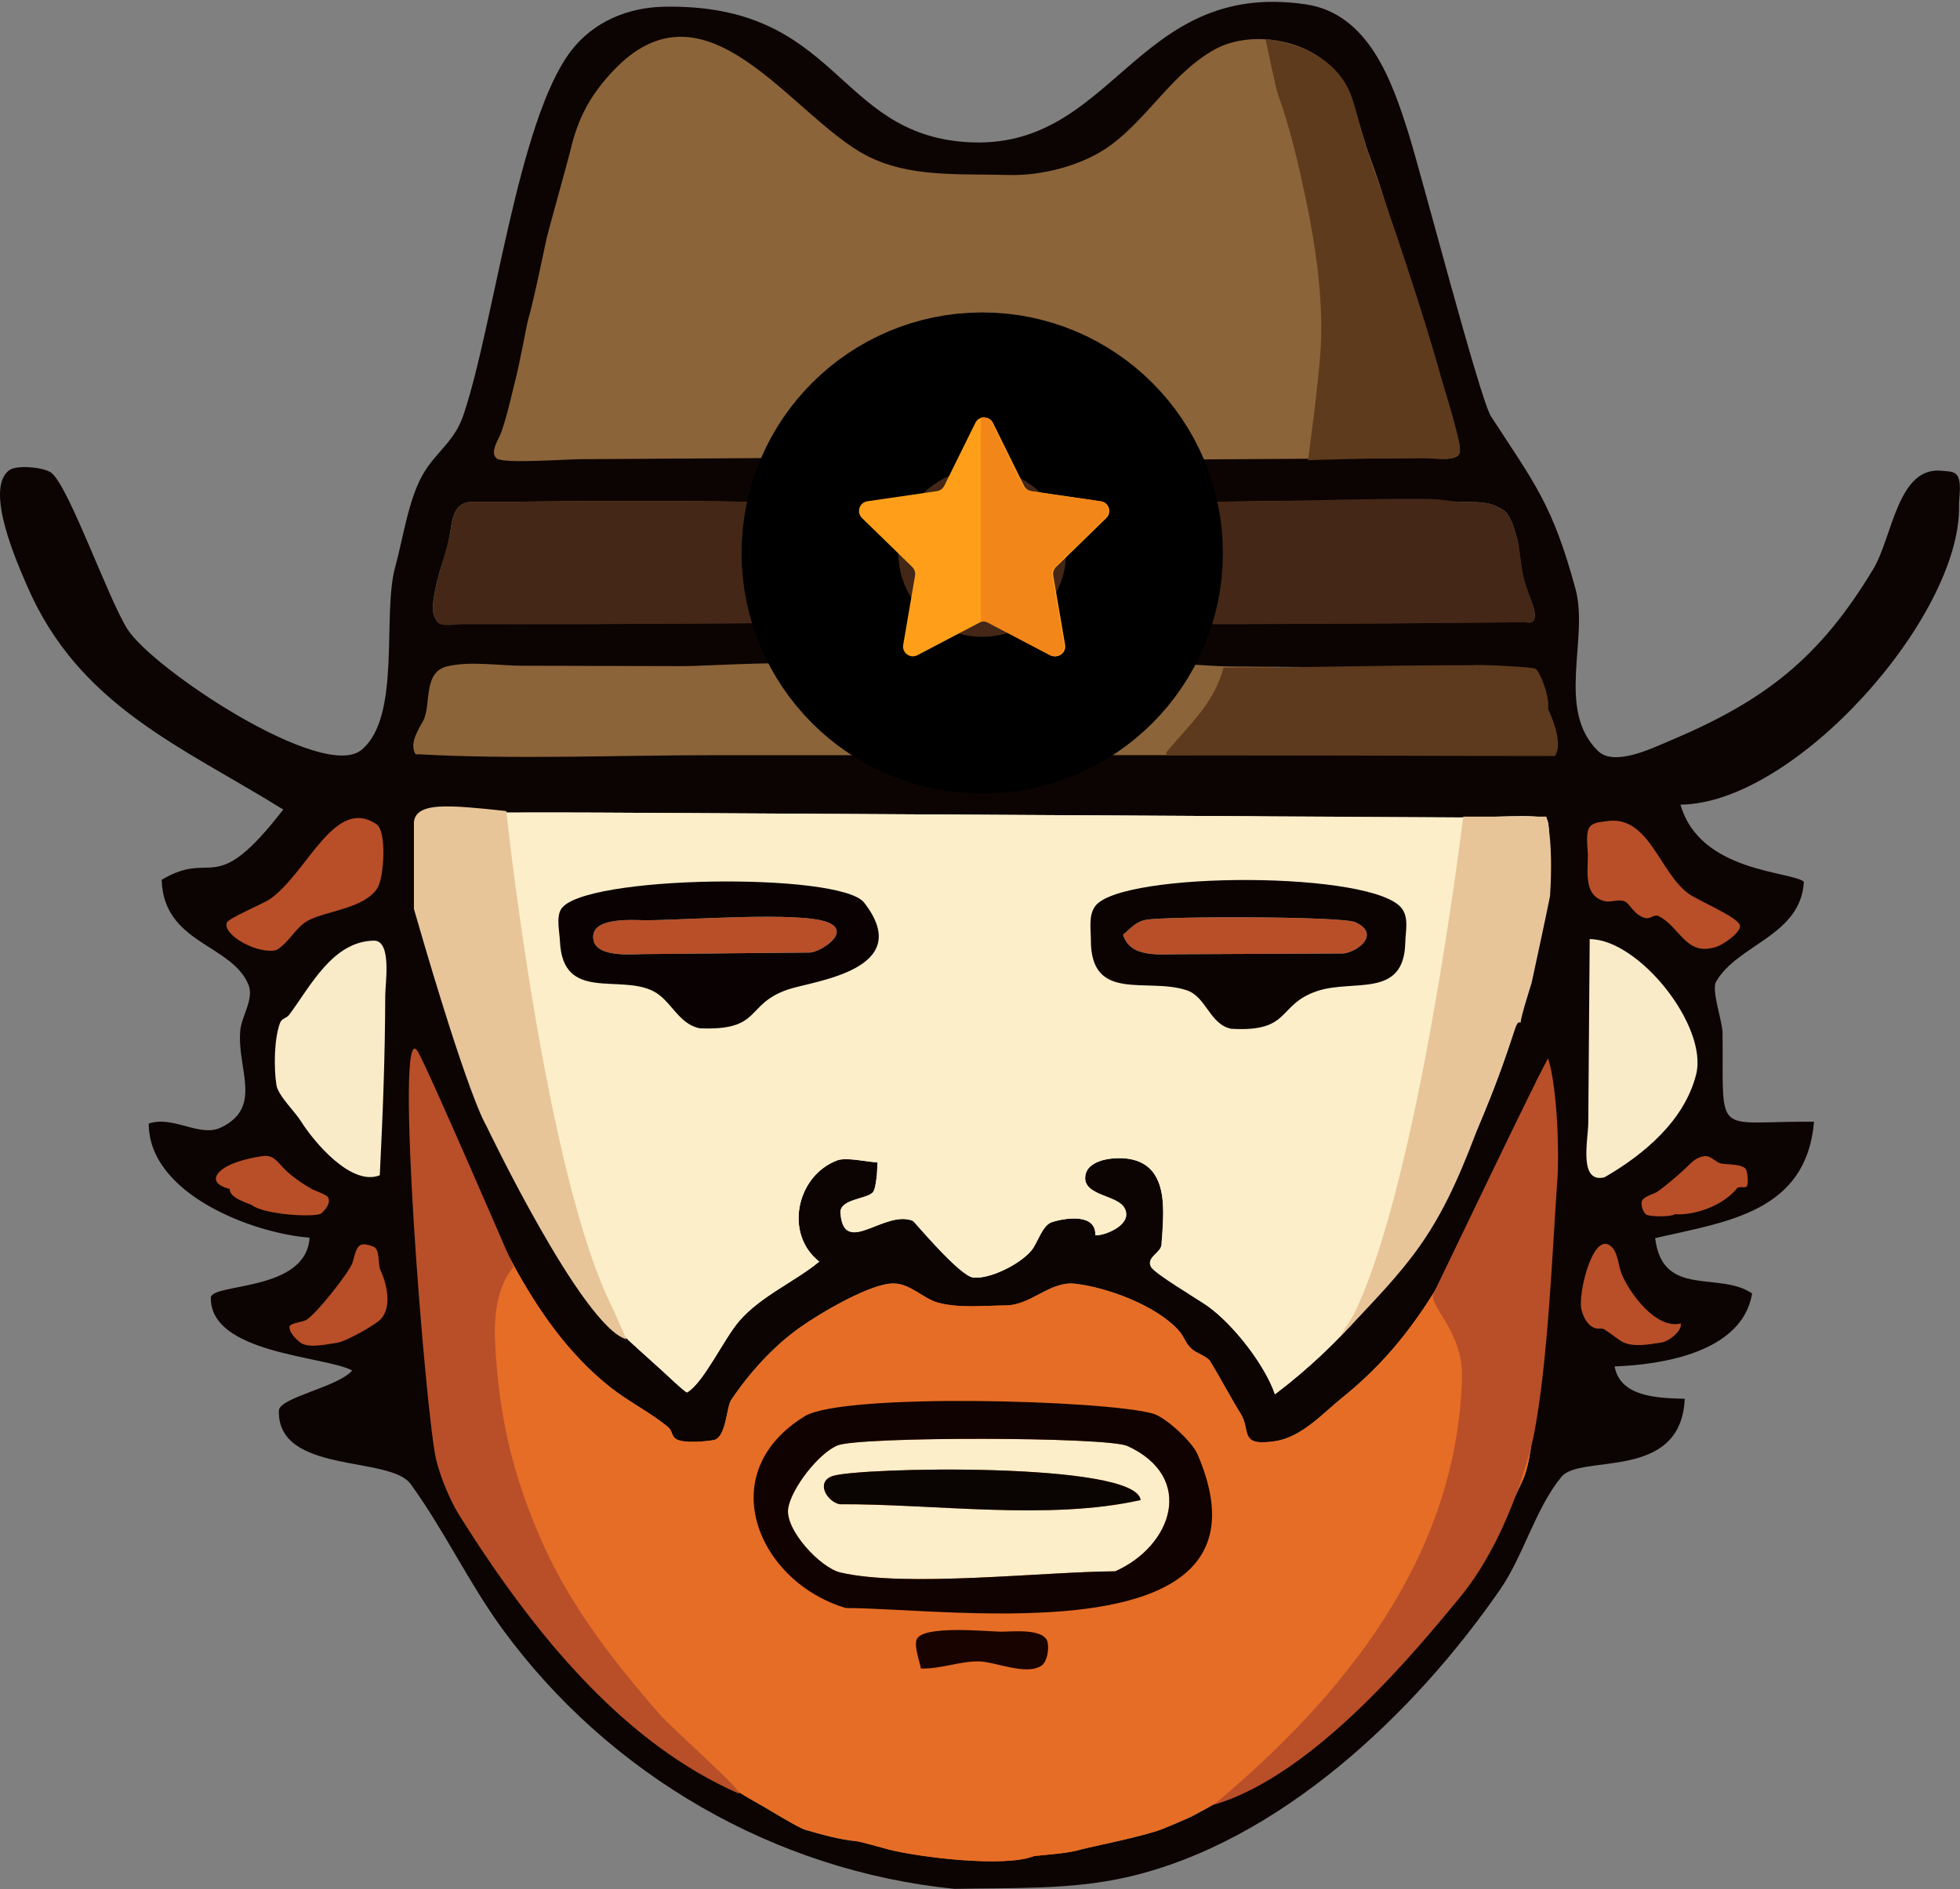 
<svg width="250px" height="241px" viewBox="0 0 250 241" version="1.1" xmlns="http://www.w3.org/2000/svg" xmlns:xlink="http://www.w3.org/1999/xlink">
    <rect x="0" y="0" width="250" height="241" fill="#808080" stroke="none"/>
    <defs></defs>
    <g id="Page-1" stroke="none" stroke-width="1" fill="none" fill-rule="evenodd">
        <g id="chuck">
            <g id="TheChuck" transform="translate(0, 0.171)">
                <path d="M158.899,97.331 C159.92,97.844 167.252,59.807 167.501,59.559 C173.051,54.047 165.385,15.251 161.677,8.236 C158.343,1.929 140.818,24.073 128.776,24.664 C106.576,25.753 102.436,8.506 91.97,7.168 C87.417,6.586 81.882,6.847 78.609,10.321 C75.248,13.889 50.164,93.484 51.619,97.419 C51.619,97.419 158.899,97.331 158.899,97.331 Z" id="Fill-1" fill="#8C6439"></path>
                <path d="M102.401,80.258 C90.373,80.297 78.345,80.337 66.317,80.377 C63.392,80.387 55.251,82.053 55.535,77.596 C55.704,74.935 56.806,66.924 59.156,65.369 C61.324,63.934 82.448,64.845 86.513,64.845 C88.458,64.845 100.806,64.376 101.567,65.131 C102.31,65.869 102.304,78.262 102.401,80.258 Z" id="Fill-2" fill="#442717"></path>
                <path d="M194.904,80.172 C179.518,80.253 164.132,80.334 148.746,80.416 C148.949,78.236 148.966,66.224 149.575,65.304 C150.505,63.898 157.611,64.846 159.252,64.846 C165.583,64.846 187.213,63.329 191.736,65.905 C193.723,67.037 196.644,79.003 194.904,80.172 Z" id="Fill-3" fill="#442717"></path>
                <path d="M132.137,237.588 C104.045,240.262 65.883,216.991 56.818,189.162 C51.786,173.717 53.588,153.633 53.145,137.541 C54.752,137.922 69.953,170.026 75.572,175.073 C97.087,194.396 91.46,173.409 111.024,165.438 C116.031,163.398 129.922,165.699 136.341,164.875 C148.517,163.312 157.629,187.755 165.459,183.401 C184.595,172.759 185.224,147.528 197.89,137.721 C201.111,190.76 184.072,222.383 132.137,237.588 Z" id="Fill-4" fill="#E66D26"></path>
                <path d="M49.205,184.095 C48.684,184.557 47.555,184.325 46.896,184.316 C46.896,184.316 46.905,183.959 46.905,183.959 C46.351,183.929 44.828,184.12 44.566,183.588 C44.47,183.394 44.354,182.91 44.558,182.747 C44.752,182.591 45.054,182.649 45.262,182.518 C45.52,182.355 45.605,182.01 45.84,181.828 C45.998,181.706 46.205,181.718 46.365,181.577 C47.558,180.526 48.52,179.138 49.712,178.131 C50.056,177.84 51.238,177.773 51.636,177.966 C52.027,178.155 51.969,179.476 51.996,179.854 C52.068,180.851 51.875,181.607 51.525,182.519 C51.417,182.798 51.45,183.224 51.222,183.438 C50.68,183.947 49.904,183.965 49.205,184.095 Z" id="Fill-5" fill="#B84F28"></path>
                <path d="M205.837,183.959 C204.696,184.444 203.056,184.108 201.902,183.974 C201.644,183.944 201.017,184.171 200.817,184 C199.631,182.98 199.947,181.084 199.966,179.661 C199.973,179.145 199.794,178.452 200.229,178.057 C200.641,177.684 201.395,178.225 201.643,178.583 C201.775,178.774 201.733,179.044 201.876,179.229 C202.14,179.571 202.64,179.835 202.982,180.097 C203.674,180.626 204.337,181.19 205.007,181.747 C205.459,182.122 206.261,182.569 206.524,183.103 C206.856,183.776 206.282,183.839 205.837,183.959 Z" id="Fill-6" fill="#B84F28"></path>
                <path d="M87.902,178.425 C68.706,163.089 51.493,130.547 53.459,105.39 C86.168,98.474 160.703,104.931 197.706,105.138 C197.245,120.288 180.982,174.056 163.697,177.558 C150.536,180.225 151.409,146.521 139.006,149.447 C139.006,149.447 141.767,158.423 141.767,158.423 C132.455,155.448 133.381,162.95 125.622,163.464 C118.566,163.93 118.363,154.699 108.853,158.399 C108.853,158.399 112.173,149.086 112.173,149.086 C99.214,148.557 106.883,157.202 103.282,162.593 C99.578,168.14 93.064,174.217 87.902,178.425 Z" id="Fill-7" fill="#FCEEC9"></path>
                <path d="M121.739,240.811 C129.098,240.653 136.515,240.964 143.711,239.329 C163.121,234.919 180.417,218.432 191.324,202.647 C194.36,198.253 195.808,192.35 199.158,188.247 C201.593,185.262 214.418,188.919 214.89,178.287 C211.709,178.19 206.65,178.156 205.948,174.159 C211.932,173.945 222.234,172.386 223.483,164.854 C219.315,161.957 212.042,165.492 211.12,157.787 C220.34,155.674 230.385,154.473 231.384,142.943 C218.491,142.808 219.831,145.284 219.716,131.628 C219.704,130.15 218.268,126.159 218.878,125.09 C221.62,120.285 229.718,119.223 230.086,112.311 C228.337,110.939 216.816,111.111 214.348,102.487 C229.033,102.343 250.168,78.422 249.876,64.339 C249.855,63.335 250.294,61.156 249.544,60.361 C249.125,59.917 248.287,59.961 247.736,59.897 C242.041,59.233 241.396,68.344 238.947,72.415 C232.091,83.811 225.094,89.251 212.905,94.372 C210.739,95.282 205.9,97.667 203.824,95.636 C198.435,90.365 202.673,81.303 200.966,75.001 C198.036,64.186 195.755,61.544 190.174,52.941 C188.771,50.778 181.306,22.079 179.647,16.808 C177.568,10.205 174.583,1.544 166.516,0.376 C144.67,-2.787 142.12,19.201 123.272,17.958 C106.501,16.852 107.004,0.258 84.69,0.688 C80.176,0.775 75.741,2.53 72.829,6.334 C66.025,15.223 63.004,41.352 59.08,52.871 C58.013,56.003 55.77,57.416 54.165,59.973 C52.124,63.225 51.436,68.462 50.409,72.159 C48.714,78.257 51.23,91.332 46.089,95.515 C41.113,99.562 19.357,85.096 16.227,80.053 C13.74,76.045 8.966,62.407 6.657,60.234 C5.799,59.428 2.108,59.092 1.146,59.836 C-2.011,62.277 2.227,71.719 3.432,74.521 C10.03,89.86 23.06,95.007 36.132,103.111 C27.154,114.692 27.327,108.068 20.619,112.076 C20.862,120.25 29.545,120.243 31.691,125.458 C32.43,127.254 30.829,129.471 30.652,131.25 C30.168,136.126 33.634,141.076 28.167,143.686 C25.469,144.974 22.09,142.107 18.97,143.179 C18.984,152.217 32.337,157.191 39.485,157.73 C39.077,164.693 26.915,163.49 26.893,165.394 C26.809,172.569 41.485,172.822 44.915,174.673 C43.176,176.787 35.607,178.115 35.569,179.8 C35.386,187.946 49.714,185.495 52.377,189.161 C56.651,195.048 59.779,201.754 64.065,207.632 C77.66,226.275 98.845,238.527 121.739,240.811 Z M194.652,79.213 C183.073,79.319 171.496,79.434 159.917,79.445 C157.051,79.448 154.185,79.451 151.319,79.454 C150.628,79.454 149.938,79.455 149.247,79.456 C149.089,79.456 148.644,79.534 148.532,79.403 C148.404,79.253 148.478,78.787 148.474,78.598 C148.457,77.834 148.376,77.057 148.536,76.306 C148.874,74.712 149.392,73.042 149.529,71.418 C149.618,70.369 149.509,69.268 149.495,68.216 C149.495,68.216 149.264,68.249 149.264,68.249 C149.203,67.081 148.968,65.942 148.886,64.782 C148.869,64.529 149.115,64.079 149.348,63.969 C150.218,63.555 151.348,63.885 152.289,63.875 C154.617,63.849 156.946,63.823 159.274,63.797 C166.851,63.714 174.418,63.739 181.995,63.823 C183.582,63.841 185.168,63.858 186.755,63.875 C188.664,63.896 190.068,63.806 191.726,64.891 C192.661,65.503 193.054,67.051 193.362,68.04 C193.877,69.69 193.905,71.488 194.261,73.178 C194.581,74.697 195.208,76.002 195.636,77.473 C195.902,78.391 195.816,79.59 194.652,79.213 Z M102.149,79.298 C90.112,79.388 78.076,79.471 66.038,79.46 C66.038,79.46 59.022,79.453 59.022,79.453 C58.257,79.453 56.833,79.731 56.14,79.418 C55.567,79.16 55.179,78.004 55.204,77.429 C55.345,74.232 56.681,71.337 57.331,68.247 C57.602,66.96 57.611,65.121 58.795,64.266 C59.619,63.672 60.657,63.893 61.599,63.883 C63.632,63.862 65.666,63.84 67.7,63.819 C75.736,63.736 83.762,63.722 91.798,63.803 C94.162,63.828 96.526,63.852 98.89,63.877 C99.597,63.884 100.814,63.419 101.397,63.91 C101.695,64.161 101.731,64.68 101.756,65.034 C101.82,65.975 101.602,66.909 101.621,67.849 C101.65,69.291 101.595,70.756 101.673,72.195 C101.804,74.584 102.175,76.897 102.149,79.298 Z M53.25,96.053 C53.07,96.15 52.959,96.005 52.883,95.834 C52.297,94.513 53.406,92.842 53.962,91.814 C55.07,89.769 53.869,85.605 57.045,84.841 C59.943,84.143 63.669,84.758 66.649,84.765 C73.432,84.782 80.215,84.798 86.998,84.815 C90.578,84.823 102.184,83.911 104.859,84.982 C107.36,85.983 109.327,88.704 111.545,90.191 C114.51,92.18 118.55,93.171 122.059,93.531 C126.114,93.948 131.788,94.244 135.5,92.239 C138.613,90.558 142.988,86.007 146.028,85.115 C149.423,84.119 153.474,84.828 156.948,84.86 C163.955,84.926 170.962,84.952 177.969,84.998 C181.1,85.018 191.984,84.272 194.248,85.276 C195.187,85.692 197.601,93.537 197.579,94.74 C197.545,96.599 191.16,95.992 189.667,96.006 C181.095,96.083 172.524,96.16 163.951,96.165 C139.651,96.179 115.35,96.175 91.05,96.175 C78.497,96.175 65.775,96.748 53.25,96.053 Z M87.65,177.466 C87.526,177.612 84.816,175.025 84.417,174.662 C80.781,171.355 77.569,168.7 74.612,164.767 C64.834,151.762 58.284,135.831 54.592,120.035 C53.664,116.064 52.836,112.607 52.873,108.403 C52.882,107.39 52.528,104.773 53.709,104.316 C56.95,103.06 61.685,103.499 65.136,103.49 C72.48,103.469 79.824,103.519 87.168,103.56 C112.288,103.7 137.408,103.843 162.527,103.983 C170.956,104.03 179.385,104.077 187.814,104.125 C189.328,104.133 196.311,103.659 197.222,104.266 C197.806,104.655 197.461,108.528 197.486,109.297 C197.719,116.485 196.825,117.82 195.082,124.499 C189.73,145.01 179.816,164.708 162.623,177.71 C161.303,173.882 157.273,168.767 154.027,166.452 C152.809,165.584 147.245,162.332 146.795,161.435 C146.183,160.215 148.081,159.657 148.146,158.619 C148.378,154.877 149.347,148.595 144.065,147.688 C142.24,147.375 138.719,147.693 138.432,149.844 C138.087,152.426 142.526,152.218 143.452,153.972 C144.542,156.037 141.076,157.457 139.71,157.438 C139.838,154.584 135.866,155.197 134.149,155.76 C132.961,156.15 132.34,158.388 131.596,159.318 C130.198,161.067 126.276,163.058 124.128,162.814 C122.391,162.617 116.591,155.654 116.467,155.601 C112.876,154.065 107.625,160.294 107.195,154.588 C107.062,152.822 110.416,152.819 111.3,151.986 C111.805,151.51 111.91,148.855 111.921,148.127 C110.607,148.074 107.944,147.43 106.783,147.87 C101.528,149.861 100.035,157.332 104.505,160.785 C101.337,163.371 97.047,165.182 94.298,168.355 C92.34,170.615 89.76,176.223 87.65,177.466 Z M131.884,236.628 C128.163,238.122 117.321,236.792 113.356,235.791 C112.449,235.563 109.851,234.785 109.163,234.721 C107.145,234.533 104.697,233.857 102.714,233.275 C101.803,233.007 98.096,230.717 97.466,230.364 C86.317,224.119 80.524,218.336 71.109,210.36 C69.765,209.221 63.174,198.913 61.837,196.741 C61.037,195.443 59.786,192.103 58.077,192.189 C57.584,190.586 56.563,189.2 56.172,187.519 C54.639,180.921 52.82,158.087 52.633,150.75 C52.52,146.295 51.704,139.509 53.384,135.373 C55.234,137.865 55.608,140.529 56.924,143.259 C62.388,154.594 67.215,168.354 77.789,176.769 C80.187,178.678 83.062,180.078 85.24,181.92 C85.78,182.377 85.637,183.185 86.4,183.511 C87.473,183.971 89.824,183.743 90.972,183.568 C92.649,183.312 92.63,179.386 93.256,178.448 C95.468,175.134 98.54,171.666 102.027,169.193 C104.654,167.33 111.081,163.534 113.991,163.572 C116.12,163.599 117.8,165.518 119.607,166.014 C122.321,166.758 125.515,166.401 128.299,166.373 C131.602,166.338 133.903,163.219 137.191,163.614 C141.294,164.107 147.537,166.395 150.4,169.631 C151.032,170.346 151.199,171.19 151.993,171.916 C152.605,172.476 153.98,172.871 154.377,173.52 C155.657,175.614 156.999,178.181 158.253,180.194 C159.603,182.36 157.954,184.385 162.593,183.704 C166.037,183.199 168.684,180.17 171.329,178.038 C180.113,170.96 184.488,162.534 189.444,152.615 C191.519,148.463 193.638,144.265 195.175,140.072 C195.379,139.514 196.34,135.816 197.339,136.633 C198.534,137.612 198.009,142.831 198.09,144.341 C198.522,152.427 197.455,160.508 196.448,168.48 C195.829,173.387 196.114,184.664 194.199,188.741 C189.563,198.61 187.566,203.113 179.338,211.044 C177.304,213.005 168.06,222.271 165.963,223.606 C162.234,225.977 152.712,231.217 152.102,231.521 C151.398,231.872 148.907,232.927 148.195,233.204 C145.81,234.128 138.719,235.542 138.018,235.75 C136.063,236.329 133.901,236.39 131.884,236.628 Z" id="Silhouette" fill="#0C0402"></path>
                <path d="M102.736,58.239 C93.113,58.295 83.491,58.354 73.869,58.412 C72.225,58.421 64.347,59.006 63.395,58.34 C62.373,57.626 63.633,55.825 63.902,55.08 C64.692,52.894 65.413,49.563 65.631,48.741 C66.309,46.194 67.193,41.153 67.395,40.491 C68.059,38.319 69.531,31.039 69.76,30.074 C69.959,29.234 72.536,19.961 72.751,19.042 C73.682,15.061 75.146,12.12 78.178,8.896 C90.068,-3.751 100.825,14.54 110.445,19.633 C115.956,22.551 122.537,21.963 128.581,22.154 C132.851,22.289 138.201,20.945 141.749,18.298 C146.535,14.726 149.641,9.066 154.945,6.135 C159.76,3.473 167.663,4.937 170.815,9.639 C172.993,12.889 173.459,16.477 174.783,20.003 C177.969,28.493 179.678,37.672 183.003,46.156 C184.144,49.068 184.149,52.489 185.728,55.228 C186.048,55.783 186.509,57.564 185.932,57.994 C185.053,58.648 182.942,58.258 181.884,58.265 C178.436,58.286 174.987,58.307 171.538,58.328 C165.744,58.363 159.95,58.398 154.156,58.434 C151.936,58.447 148.589,59.096 146.486,58.383 C146.486,58.383 102.736,58.239 102.736,58.239 Z" id="Fill-9" fill="#8C6439"></path>
                <path d="M194.652,79.213 C183.073,79.319 171.496,79.434 159.917,79.445 C157.051,79.448 154.185,79.451 151.319,79.454 C150.628,79.454 149.938,79.455 149.247,79.456 C149.089,79.456 148.644,79.534 148.532,79.403 C148.404,79.253 148.478,78.787 148.474,78.598 C148.457,77.834 148.376,77.057 148.536,76.306 C148.874,74.712 149.392,73.042 149.529,71.418 C149.618,70.369 149.509,69.268 149.495,68.216 C149.495,68.216 149.264,68.249 149.264,68.249 C149.203,67.081 148.968,65.942 148.886,64.782 C148.869,64.529 149.115,64.079 149.348,63.969 C150.218,63.555 151.348,63.885 152.289,63.875 C154.617,63.849 156.946,63.823 159.274,63.797 C166.851,63.714 174.814,63.405 182.391,63.489 C183.978,63.506 185.168,63.858 186.755,63.875 C188.664,63.896 190.068,63.806 191.726,64.891 C192.661,65.503 193.054,67.051 193.362,68.04 C193.877,69.69 193.905,71.488 194.261,73.178 C194.581,74.697 195.208,76.002 195.636,77.473 C195.902,78.391 195.816,79.59 194.652,79.213 Z" id="Fill-10" fill="#442717"></path>
                <path d="M102.149,79.298 C90.112,79.388 78.076,79.471 66.038,79.46 C66.038,79.46 59.022,79.453 59.022,79.453 C58.257,79.453 56.833,79.731 56.14,79.418 C55.567,79.16 55.179,78.004 55.204,77.429 C55.345,74.232 56.681,71.337 57.331,68.247 C57.602,66.96 57.611,65.121 58.795,64.266 C59.619,63.672 60.657,63.893 61.599,63.883 C63.632,63.862 65.666,63.84 67.7,63.819 C75.736,63.736 83.762,63.722 91.798,63.803 C94.162,63.828 96.526,63.852 98.89,63.877 C99.597,63.884 100.814,63.419 101.397,63.91 C101.695,64.161 101.731,64.68 101.756,65.034 C101.82,65.975 101.602,66.909 101.621,67.849 C101.65,69.291 101.595,70.756 101.673,72.195 C101.804,74.584 102.175,76.897 102.149,79.298 Z" id="Fill-11" fill="#442717"></path>
                <g id="Sides" transform="translate(27.333, 104.147)">
                    <path d="M15.777,66.977 C14.578,67.135 12.159,67.734 11.062,67.027 C10.854,66.893 9.59,65.908 9.586,64.974 C9.584,64.495 11.238,64.354 11.708,64.094 C12.936,63.414 17.142,58.1 17.617,56.807 C17.857,56.156 17.972,54.986 18.58,54.573 C19.044,54.259 19.816,54.555 20.282,54.729 C21.185,55.066 20.838,56.979 21.188,57.716 C21.979,59.381 22.739,62.433 21.191,64.029 C20.6,64.638 17.179,66.645 15.777,66.977 Z" id="Fill-12" fill="#B84F28"></path>
                    <path d="M184.49,66.976 C182.979,67.198 181.035,67.599 179.603,66.881 C179.232,66.695 177.783,65.566 177.3,65.286 C176.903,65.055 176.521,65.272 176.12,65.131 C175.126,64.78 174.628,63.716 174.382,62.775 C173.902,60.943 175.726,53.131 177.952,54.537 C179.048,55.229 179.056,57.041 179.469,58.102 C180.446,60.613 183.944,65.353 187.053,64.525 C187.249,65.505 185.462,66.891 184.49,66.976 Z" id="Fill-13" fill="#B84F28"></path>
                    <path d="M13.655,50.483 C12.931,51.047 6.396,50.662 4.82,49.451 C4.523,49.223 1.886,48.588 1.981,47.376 C1.263,47.205 -0.434,46.626 0.454,45.417 C1.617,43.833 5.716,43.221 6.355,43.159 C7.598,43.039 8.145,44.025 8.932,44.809 C9.92,45.793 11.154,46.632 12.349,47.333 C12.755,47.571 14.332,48.094 14.503,48.42 C14.908,49.192 14.16,50.012 13.655,50.483 Z" id="Fill-14" fill="#B84F28"></path>
                    <path d="M186.28,50.594 C185.831,50.953 183.264,50.914 182.724,50.676 C182.252,50.467 181.857,49.245 182.147,48.807 C182.521,48.241 183.649,48.035 184.194,47.636 C185.3,46.824 186.395,45.878 187.417,44.962 C188.236,44.227 188.775,43.401 189.986,43.197 C190.905,43.043 191.423,43.97 192.232,44.13 C192.922,44.267 195.032,44.167 195.386,44.905 C195.549,45.245 195.745,46.81 195.431,47.07 C195.128,47.32 194.503,46.931 194.184,47.331 C192.557,49.374 189.014,50.773 186.28,50.594 Z" id="Fill-15" fill="#B84F28"></path>
                    <path d="M7.912,16.9 C5.534,17.464 1.068,14.993 1.592,13.4 C1.781,12.827 6.325,10.957 7.177,10.34 C11.976,6.866 15.339,-2.728 20.679,0.825 C22.042,1.731 21.629,7.655 20.832,8.946 C19.21,11.572 14.419,11.86 12.029,13.092 C10.371,13.945 9.596,15.909 7.912,16.9 Z" id="Fill-16" fill="#B84F28"></path>
                    <path d="M191.299,16.558 C187.69,17.581 186.973,13.989 184.265,12.574 C183.651,12.253 183.157,12.983 182.518,12.807 C181.089,12.413 180.598,11.054 179.985,10.73 C179.179,10.304 178.175,10.869 177.317,10.648 C174.655,9.96 175.201,6.919 175.201,4.802 C175.201,3.862 174.796,1.682 175.592,1.012 C176.135,0.555 176.968,0.543 177.631,0.443 C183.039,-0.37 184.357,7.165 188.162,9.777 C189.326,10.577 194.262,12.682 194.584,13.697 C194.881,14.631 192.059,16.501 191.299,16.558 Z" id="Fill-17" fill="#B84F28"></path>
                    <path d="M177.327,45.882 C173.981,46.707 175.237,41.088 175.253,38.97 C175.313,31.145 175.374,23.319 175.435,15.494 C181.735,15.522 190.578,26.629 189.004,32.789 C187.512,38.625 182.436,42.929 177.327,45.882 Z" id="Fill-18" fill="#F9EBC8"></path>
                    <path d="M21.11,45.622 C17.483,47.084 12.687,41.35 11.041,38.712 C10.292,37.512 8.134,35.447 7.926,34.113 C7.589,31.942 7.614,28.251 8.389,26.183 C8.617,25.575 9.194,25.623 9.542,25.161 C12.217,21.605 15.069,15.774 20.354,15.69 C22.674,15.653 21.809,21.137 21.805,22.672 C21.789,30.343 21.491,37.961 21.11,45.622 Z" id="Fill-19" fill="#F9EBC8"></path>
                </g>
                <path d="M142.245,200.297 C132.972,200.355 115.546,202.391 107.205,200.452 C104.628,199.853 100.075,194.976 100.537,192.231 C100.966,189.681 104.416,185.236 106.818,184.239 C109.583,183.091 141.219,183.116 143.82,184.314 C152.543,188.335 149.505,197.08 142.245,200.297 Z M107.104,191.739 C119.149,191.679 133.744,193.852 145.484,191.204 C144.956,186.276 109.312,187.014 106.159,188.155 C103.996,188.938 105.514,191.428 107.104,191.739 Z" id="Fill-20" fill="#FCEEC9"></path>
                <path d="M131.884,236.628 C128.163,238.122 117.321,236.792 113.356,235.791 C112.449,235.563 109.851,234.785 109.163,234.721 C107.145,234.533 104.697,233.857 102.714,233.275 C101.803,233.007 98.096,230.717 97.466,230.364 C86.317,224.119 80.524,218.336 71.109,210.36 C69.765,209.221 63.174,198.913 61.837,196.741 C61.037,195.443 59.786,192.103 58.077,192.189 C57.584,190.586 56.563,189.2 56.172,187.519 C54.639,180.921 52.82,158.087 52.633,150.75 C52.52,146.295 51.704,139.509 53.384,135.373 C55.234,137.865 55.608,140.529 56.924,143.259 C62.388,154.594 67.215,168.354 77.789,176.769 C80.187,178.678 83.062,180.078 85.24,181.92 C85.78,182.377 85.637,183.185 86.4,183.511 C87.473,183.971 89.824,183.743 90.972,183.568 C92.649,183.312 92.63,179.386 93.256,178.448 C95.468,175.134 98.54,171.666 102.027,169.193 C104.654,167.33 111.081,163.534 113.991,163.572 C116.12,163.599 117.8,165.518 119.607,166.014 C122.321,166.758 125.515,166.401 128.299,166.373 C131.602,166.338 133.903,163.219 137.191,163.614 C141.294,164.107 147.537,166.395 150.4,169.631 C151.032,170.346 151.199,171.19 151.993,171.916 C152.605,172.476 153.98,172.871 154.377,173.52 C155.657,175.614 156.999,178.181 158.253,180.194 C159.603,182.36 157.954,184.385 162.593,183.704 C166.037,183.199 168.684,180.17 171.329,178.038 C180.113,170.96 184.488,162.534 189.444,152.615 C191.519,148.463 193.638,144.265 195.175,140.072 C195.379,139.514 196.34,135.816 197.339,136.633 C198.534,137.612 198.009,142.831 198.09,144.341 C198.522,152.427 197.455,160.508 196.448,168.48 C195.829,173.387 196.114,184.664 194.199,188.741 C189.563,198.61 187.566,203.113 179.338,211.044 C177.304,213.005 168.06,222.271 165.963,223.606 C162.234,225.977 152.712,231.217 152.102,231.521 C151.398,231.872 148.907,232.927 148.195,233.204 C145.81,234.128 138.719,235.542 138.018,235.75 C136.063,236.329 133.901,236.39 131.884,236.628 Z M107.892,204.983 C121.335,204.984 163.93,211.378 152.75,185.369 C152.069,183.785 148.721,180.649 147.054,180.177 C140.978,178.453 107.527,177.502 102.627,180.522 C90.703,187.872 96.807,201.718 107.892,204.983 Z M117.464,212.698 C120.019,212.786 122.493,211.715 124.955,211.797 C127.021,211.866 130.896,213.614 132.817,212.349 C133.593,211.837 133.795,210.238 133.64,209.411 C133.273,207.469 128.95,208.033 127.526,207.997 C125.692,207.95 117.762,207.176 116.944,208.95 C116.544,209.816 117.298,211.783 117.464,212.698 Z" id="Fill-21" fill="#E66D26"></path>
                <path d="M117.464,212.698 C120.019,212.786 122.493,211.715 124.955,211.797 C127.021,211.866 130.896,213.614 132.817,212.349 C133.593,211.837 133.795,210.238 133.64,209.411 C133.273,207.469 128.95,208.033 127.526,207.997 C125.692,207.95 117.762,207.176 116.944,208.95 C116.544,209.816 117.298,211.783 117.464,212.698 Z" id="Fill-22" fill="#190301"></path>
                <path d="M107.892,204.983 C121.335,204.984 163.93,211.378 152.75,185.369 C152.069,183.785 148.721,180.649 147.054,180.177 C140.978,178.453 107.527,177.502 102.627,180.522 C90.703,187.872 96.807,201.718 107.892,204.983 Z M142.245,200.297 C132.972,200.355 115.546,202.391 107.205,200.452 C104.628,199.853 100.075,194.976 100.537,192.231 C100.966,189.681 104.416,185.236 106.818,184.239 C109.583,183.091 141.219,183.116 143.82,184.314 C152.543,188.335 149.505,197.08 142.245,200.297 Z" id="Fill-23" fill="#100201"></path>
                <path d="M107.104,191.739 C119.149,191.679 133.744,193.852 145.484,191.204 C144.956,186.276 109.312,187.014 106.159,188.155 C103.996,188.938 105.514,191.428 107.104,191.739 Z" id="Fill-24" fill="#0A0503"></path>
                <path d="M103.38,121.355 C96.252,121.421 89.123,121.488 81.995,121.555 C80.332,121.571 75.457,122.041 75.669,119.201 C75.845,116.829 80.832,117.226 82.313,117.233 C87.078,117.254 101.906,116.074 105.535,117.482 C108.643,118.689 104.859,121.17 103.38,121.355 Z" id="Fill-25" fill="#B84F29"></path>
                <path d="M171.411,121.471 C164.368,121.504 157.326,121.541 150.283,121.572 C147.742,121.583 144.129,122.018 143.253,119.075 C144.231,118.277 144.848,117.425 146.17,117.181 C148.778,116.701 171.158,116.717 172.871,117.487 C175.983,118.884 173.492,121.129 171.411,121.471 Z" id="Fill-26" fill="#B84F29"></path>
                <path d="M87.65,177.466 C87.526,177.612 84.816,175.025 84.417,174.662 C80.781,171.355 77.569,168.7 74.612,164.767 C64.834,151.762 58.284,135.831 54.592,120.035 C53.664,116.064 52.836,112.607 52.873,108.403 C52.882,107.39 52.528,104.773 53.709,104.316 C56.95,103.06 61.685,103.499 65.136,103.49 C72.48,103.469 79.824,103.519 87.168,103.56 C112.288,103.7 137.408,103.843 162.527,103.983 C170.956,104.03 179.385,104.077 187.814,104.125 C189.328,104.133 196.311,103.659 197.222,104.266 C197.806,104.655 197.461,108.528 197.486,109.297 C197.719,116.485 196.825,117.82 195.082,124.499 C189.73,145.01 179.816,164.708 162.623,177.71 C161.303,173.882 157.273,168.767 154.027,166.452 C152.809,165.584 147.245,162.332 146.795,161.435 C146.183,160.215 148.081,159.657 148.146,158.619 C148.378,154.877 149.347,148.595 144.065,147.688 C142.24,147.375 138.719,147.693 138.432,149.844 C138.087,152.426 142.526,152.218 143.452,153.972 C144.542,156.037 141.076,157.457 139.71,157.438 C139.838,154.584 135.866,155.197 134.149,155.76 C132.961,156.15 132.34,158.388 131.596,159.318 C130.198,161.067 126.276,163.058 124.128,162.814 C122.391,162.617 116.591,155.654 116.467,155.601 C112.876,154.065 107.625,160.294 107.195,154.588 C107.062,152.822 110.416,152.819 111.3,151.986 C111.805,151.51 111.91,148.855 111.921,148.127 C110.607,148.074 107.944,147.43 106.783,147.87 C101.528,149.861 100.035,157.332 104.505,160.785 C101.337,163.371 97.047,165.182 94.298,168.355 C92.34,170.615 89.76,176.223 87.65,177.466 Z M89.237,131.018 C97.261,131.363 94.96,127.969 100.501,126.07 C103.694,124.976 116.916,123.606 110.219,114.983 C107.187,111.08 74.21,111.459 71.56,115.83 C70.929,116.87 71.371,118.751 71.422,119.91 C71.766,127.709 79.006,124.068 83.337,126.289 C85.612,127.455 86.499,130.458 89.237,131.018 Z M157.043,131.081 C164.792,131.531 162.828,127.996 168.028,126.263 C172.651,124.723 179.085,127.269 179.244,120.081 C179.276,118.661 179.711,117.06 178.863,115.811 C175.532,110.907 143.08,110.953 139.707,115.421 C138.819,116.597 139.143,118.369 139.141,119.756 C139.126,127.838 146.383,124.461 151.413,126.185 C153.858,127.023 154.326,130.535 157.043,131.081 Z" id="face1" fill="#FCEEC9"></path>
                <path d="M89.237,131.018 C97.261,131.363 94.96,127.969 100.501,126.07 C103.694,124.976 116.916,123.606 110.219,114.983 C107.187,111.08 74.21,111.459 71.56,115.83 C70.929,116.87 71.371,118.751 71.422,119.91 C71.766,127.709 79.006,124.068 83.337,126.289 C85.612,127.455 86.499,130.458 89.237,131.018 Z M103.38,121.355 C96.252,121.421 89.123,121.488 81.995,121.555 C80.332,121.571 75.457,122.041 75.669,119.201 C75.845,116.829 80.832,117.226 82.313,117.233 C87.078,117.254 101.906,116.074 105.535,117.482 C108.643,118.689 104.859,121.17 103.38,121.355 Z" id="eye2" fill="#0A0202"></path>
                <path d="M157.043,131.081 C164.792,131.531 162.828,127.996 168.028,126.263 C172.651,124.723 179.085,127.269 179.244,120.081 C179.276,118.661 179.711,117.06 178.863,115.811 C175.532,110.907 143.08,110.953 139.707,115.421 C138.819,116.597 139.143,118.369 139.141,119.756 C139.126,127.838 146.383,124.461 151.413,126.185 C153.858,127.023 154.326,130.535 157.043,131.081 Z M171.411,121.471 C164.368,121.504 157.326,121.541 150.283,121.572 C147.742,121.583 144.129,122.018 143.253,119.075 C144.231,118.277 144.848,117.425 146.17,117.181 C148.778,116.701 171.158,116.717 172.871,117.487 C175.983,118.884 173.492,121.129 171.411,121.471 Z" id="eye1" fill="#0B0202"></path>
                <path d="M125.285,49.691 C136.714,49.691 145.979,58.956 145.979,70.385 C145.979,81.814 136.714,91.078 125.285,91.078 C113.856,91.078 104.591,81.814 104.591,70.385 C104.591,58.956 113.856,49.691 125.285,49.691 Z" id="Fill-30" fill="#442717"></path>
                <path d="M125.285,49.691 C136.714,49.691 145.979,58.956 145.979,70.385 C145.979,81.814 136.714,91.078 125.285,91.078 C113.856,91.078 104.591,81.814 104.591,70.385 C104.591,58.956 113.856,49.691 125.285,49.691 Z" id="Stroke-31" stroke="#000000" stroke-width="20"></path>
            </g>
            <path d="M134.702,72.335 C134.407,72.625 134.272,73.04 134.344,73.447 L135.856,82.269 C136.032,83.293 134.956,84.073 134.036,83.589 L126.114,79.425 C125.851,79.287 125.549,79.248 125.262,79.311 C125.155,79.332 125.047,79.371 124.946,79.425 L117.023,83.589 C116.103,84.073 115.027,83.293 115.204,82.269 L116.715,73.447 C116.787,73.04 116.652,72.625 116.357,72.335 L109.946,66.089 C109.202,65.363 109.614,64.099 110.642,63.95 L119.5,62.662 C119.909,62.602 120.261,62.345 120.443,61.975 L124.405,53.951 C124.59,53.577 124.913,53.353 125.262,53.282 C125.788,53.165 126.38,53.389 126.654,53.951 L130.616,61.975 C130.798,62.345 131.15,62.602 131.56,62.662 L140.417,63.95 C141.445,64.099 141.857,65.363 141.113,66.089 L134.702,72.335 Z" id="Shape" fill="#FF9F19" fill-rule="nonzero"></path>
            <path d="M134.558,72.336 C134.262,72.626 134.128,73.041 134.2,73.447 L135.711,82.269 C135.887,83.294 134.812,84.073 133.892,83.589 L125.969,79.425 C125.706,79.287 125.405,79.249 125.118,79.311 L125.118,53.282 C125.643,53.165 126.235,53.389 126.51,53.951 L130.471,61.975 C130.653,62.345 131.006,62.602 131.415,62.662 L140.273,63.95 C141.3,64.099 141.713,65.363 140.969,66.089 L134.558,72.336 Z" id="Shape" fill="#F28618" fill-rule="nonzero"></path>
            <g id="shadows" transform="translate(52.074, 4.884)">
                <path d="M42.194,223.951 C42.62,223.531 33.711,215.704 32.062,213.819 C26.225,207.148 20.752,200.063 17.203,192.137 C13.302,183.426 11.484,175.582 11.063,166.026 C10.762,159.177 13.447,156.797 13.447,156.797 C13.447,156.797 2.373,131.114 1.195,129.229 C-1.893,124.289 2.228,175.843 3.556,181.321 C4.114,183.621 5.328,186.561 6.614,188.607 C16.141,203.761 27.585,217.589 42.194,223.951 Z" id="Fill-34" fill="#B84F29"></path>
                <path d="M102.75,225.365 C115.709,221.595 129.064,205.038 134.088,198.974 C140.921,190.727 143.513,178.475 143.513,178.475 C145.385,169.2 145.945,154.318 146.576,145.487 C146.812,142.188 146.576,133.941 145.398,130.171 C145.06,130.259 131.732,158.211 130.789,160.096 C130.006,161.663 134.573,164.902 134.405,170.903 C133.764,193.701 119.414,211.443 102.75,225.365 Z" id="Fill-35" fill="#B84F28"></path>
                <path d="M114.767,53.828 C114.767,53.828 124.629,53.51 129.366,53.539 C130.482,53.546 133.461,54.107 134.098,52.944 C134.55,52.12 132.177,44.836 131.732,43.225 C129.429,34.906 125.406,23.008 122.541,14.999 C121.658,12.529 121.228,10.205 120.397,7.672 C118.103,0.683 109.347,0.105 109.347,0.105 C109.347,0.105 110.634,6.344 110.952,7.226 C112.472,11.45 113.445,15.642 114.383,20.029 C115.684,26.111 116.72,33.028 116.395,39.275 C116.166,43.686 114.767,53.828 114.767,53.828 Z" id="Fill-36" fill="#5E3B1D"></path>
                <path d="M96.732,91.462 C113.224,91.462 129.765,91.568 146.256,91.568 C147.491,89.796 145.387,85.571 145.387,85.571 C145.62,83.796 144.249,80.656 143.761,80.428 C143.273,80.2 136.51,79.858 135.737,79.983 C123.193,79.983 116.799,80.284 103.987,80.284 C102.796,84.919 99.401,87.774 96.672,91.129 C96.672,91.129 96.732,91.462 96.732,91.462 Z" id="Fill-37" fill="#5D3A1D"></path>
                <path d="M27.82,165.987 C27.82,165.987 26.197,162.278 26.197,162.278 C17.442,145.225 12.505,98.597 12.505,98.597 C12.505,98.597 7.937,98.062 5.657,98.008 C3.377,97.954 0.883,98.093 0.723,100.011 C0.723,100.011 0.723,111.086 0.723,111.086 C7.792,135.591 9.913,138.654 9.913,138.654 C9.913,138.654 22.165,164.337 27.82,165.987 Z" id="Fill-38" fill="#E7C599"></path>
                <path d="M120.582,162.857 C120.582,162.857 118.772,165.751 118.772,165.751 C127.806,156.24 131.136,153.033 136.209,139.596 C141.628,126.637 141.003,125.3 141.903,125.582 C141.757,125.303 143.284,120.524 143.284,120.524 C143.284,120.524 145.352,110.965 145.634,109.436 C146.105,102.132 145.162,99.304 145.162,99.304 C145.162,99.304 134.559,99.304 134.559,99.304 C134.559,99.304 128.948,145.831 120.582,162.857 Z" id="Fill-39" fill="#E8C599"></path>
            </g>
        </g>
    </g>
</svg>